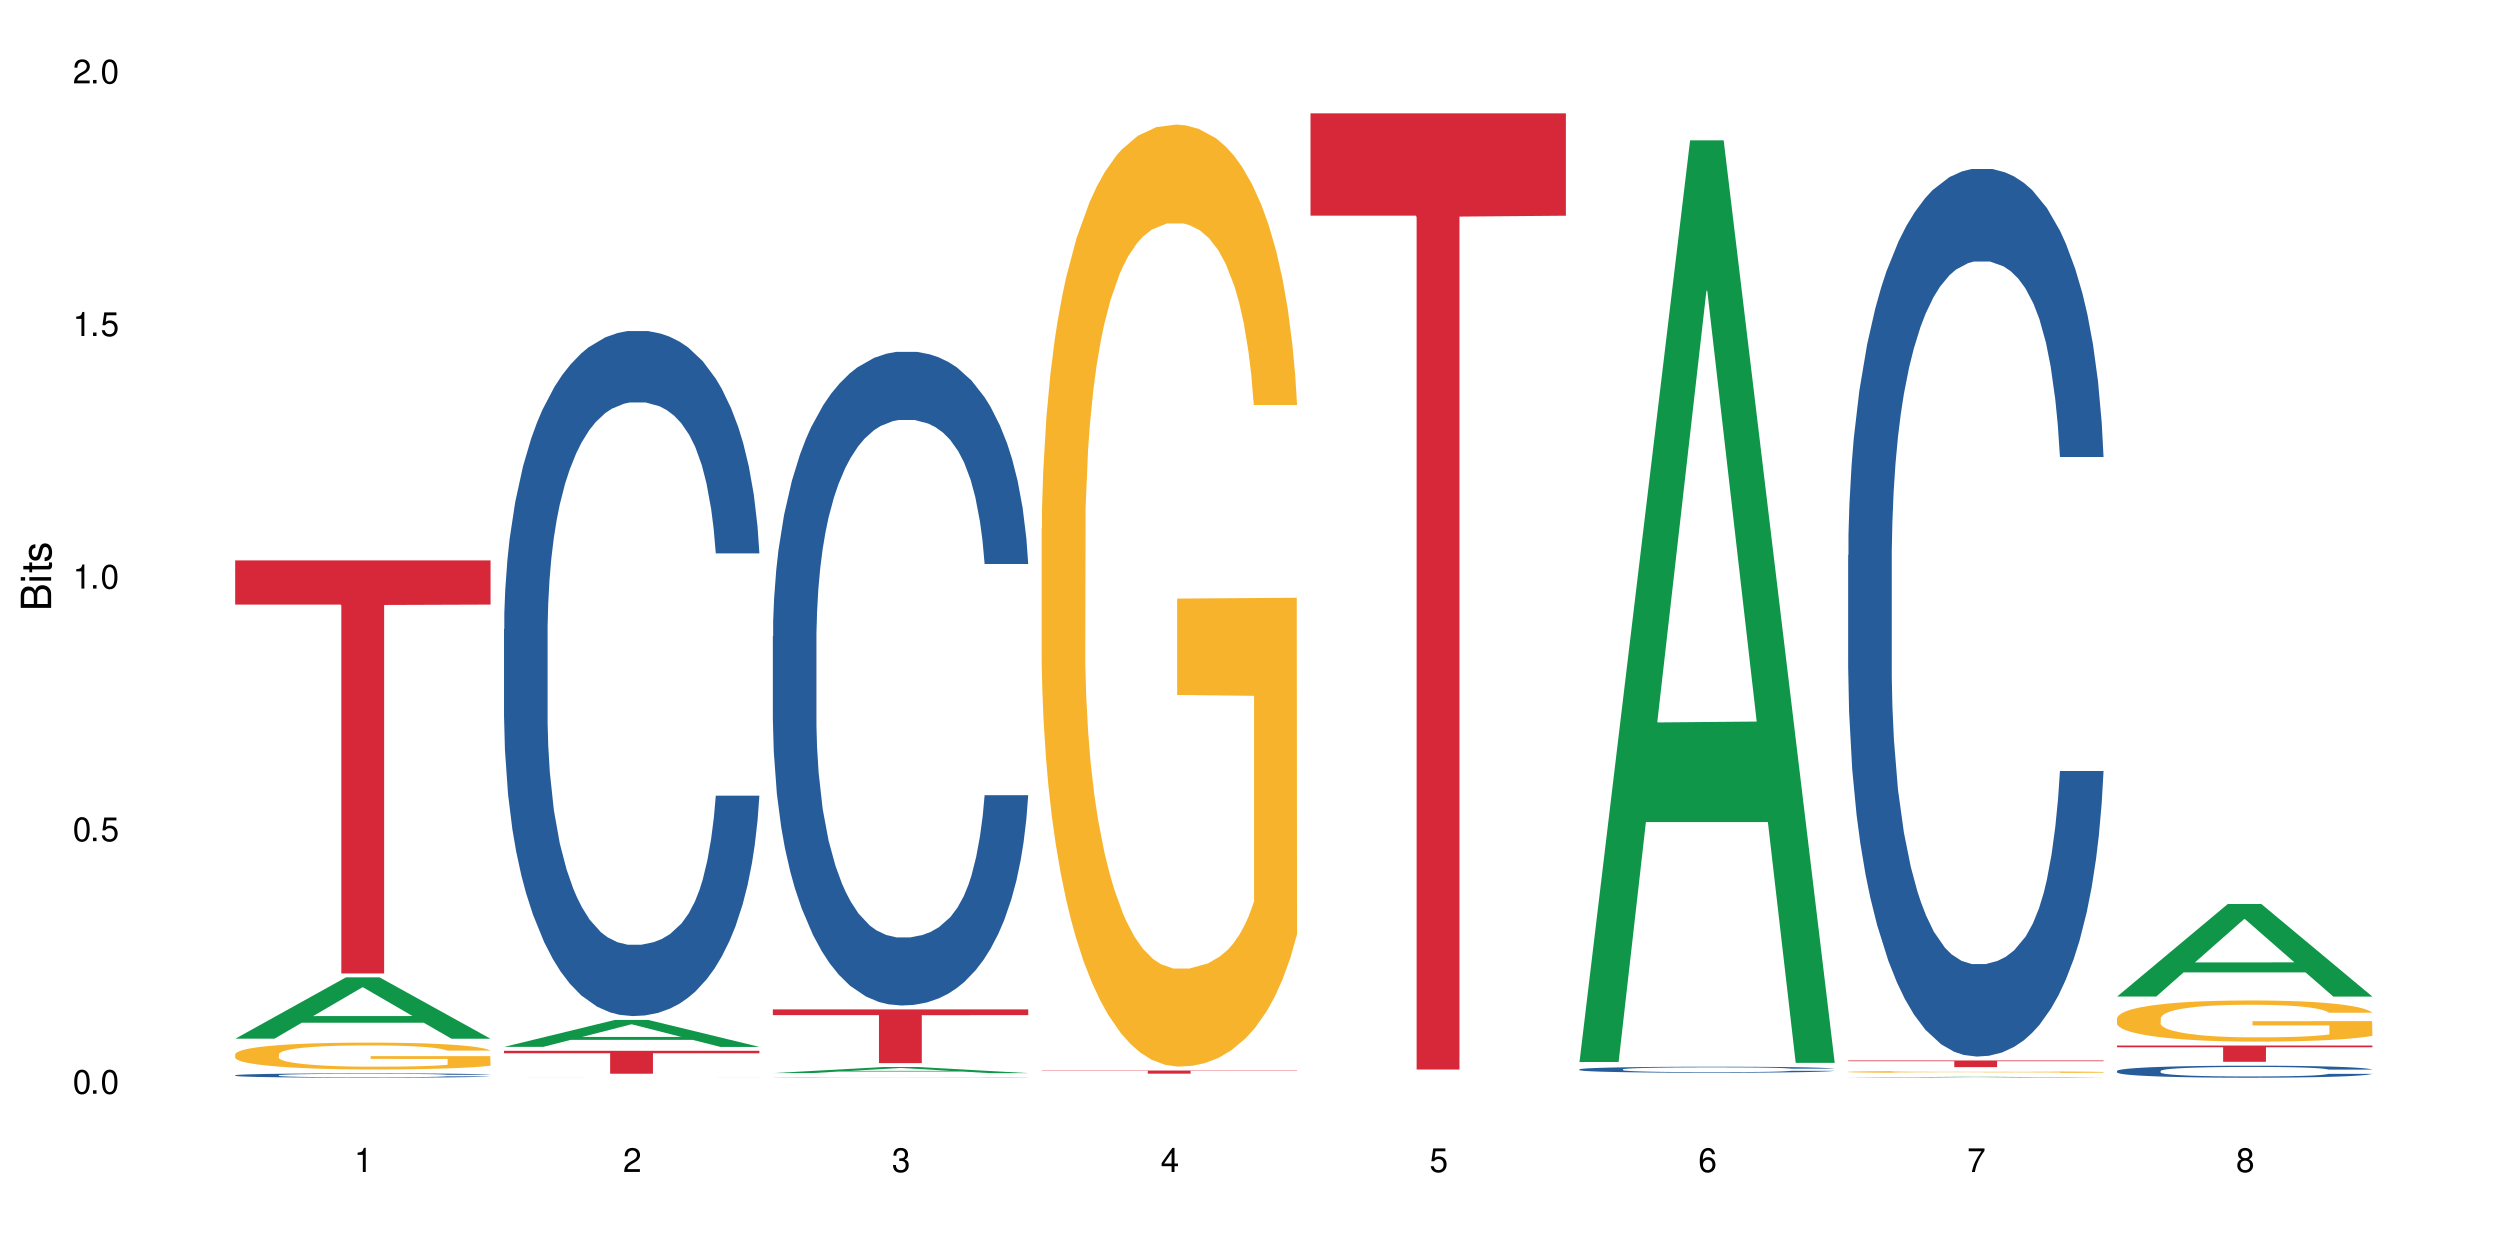 <?xml version="1.0" encoding="UTF-8"?>
<svg xmlns="http://www.w3.org/2000/svg" xmlns:xlink="http://www.w3.org/1999/xlink" width="720" height="360" viewBox="0 0 720 360">
<defs>
<g>
<g id="glyph-0-0">
</g>
<g id="glyph-0-1">
<path d="M 2.641 -6.938 C 2 -6.938 1.422 -6.656 1.078 -6.172 C 0.641 -5.562 0.406 -4.641 0.406 -3.359 C 0.406 -1.016 1.188 0.219 2.641 0.219 C 4.078 0.219 4.859 -1.016 4.859 -3.297 C 4.859 -4.641 4.656 -5.547 4.203 -6.172 C 3.844 -6.656 3.281 -6.938 2.641 -6.938 Z M 2.641 -6.188 C 3.547 -6.188 4 -5.25 4 -3.375 C 4 -1.406 3.562 -0.484 2.625 -0.484 C 1.734 -0.484 1.281 -1.438 1.281 -3.344 C 1.281 -5.25 1.734 -6.188 2.641 -6.188 Z M 2.641 -6.188 "/>
</g>
<g id="glyph-0-2">
<path d="M 1.828 -1 L 0.828 -1 L 0.828 0 L 1.828 0 Z M 1.828 -1 "/>
</g>
<g id="glyph-0-3">
<path d="M 4.562 -6.797 L 1.062 -6.797 L 0.547 -3.094 L 1.328 -3.094 C 1.719 -3.562 2.047 -3.734 2.578 -3.734 C 3.484 -3.734 4.062 -3.109 4.062 -2.094 C 4.062 -1.125 3.484 -0.531 2.578 -0.531 C 1.828 -0.531 1.375 -0.906 1.188 -1.672 L 0.328 -1.672 C 0.453 -1.109 0.547 -0.844 0.75 -0.594 C 1.125 -0.078 1.828 0.219 2.594 0.219 C 3.969 0.219 4.922 -0.781 4.922 -2.219 C 4.922 -3.562 4.031 -4.484 2.719 -4.484 C 2.25 -4.484 1.859 -4.359 1.469 -4.062 L 1.734 -5.969 L 4.562 -5.969 Z M 4.562 -6.797 "/>
</g>
<g id="glyph-0-4">
<path d="M 2.484 -4.938 L 2.484 0 L 3.328 0 L 3.328 -6.938 L 2.766 -6.938 C 2.469 -5.875 2.281 -5.734 0.984 -5.562 L 0.984 -4.938 Z M 2.484 -4.938 "/>
</g>
<g id="glyph-0-5">
<path d="M 4.859 -0.828 L 1.281 -0.828 C 1.359 -1.406 1.672 -1.781 2.5 -2.281 L 3.469 -2.828 C 4.406 -3.344 4.906 -4.062 4.906 -4.906 C 4.906 -5.484 4.672 -6.031 4.266 -6.406 C 3.859 -6.766 3.375 -6.938 2.719 -6.938 C 1.859 -6.938 1.219 -6.625 0.844 -6.031 C 0.609 -5.672 0.5 -5.234 0.484 -4.531 L 1.328 -4.531 C 1.359 -5.016 1.406 -5.281 1.531 -5.516 C 1.75 -5.938 2.188 -6.203 2.703 -6.203 C 3.469 -6.203 4.031 -5.641 4.031 -4.891 C 4.031 -4.344 3.719 -3.859 3.125 -3.516 L 2.234 -3 C 0.812 -2.172 0.406 -1.531 0.328 -0.016 L 4.859 -0.016 Z M 4.859 -0.828 "/>
</g>
<g id="glyph-0-6">
<path d="M 2.125 -3.188 L 2.578 -3.188 C 3.5 -3.188 3.984 -2.766 3.984 -1.922 C 3.984 -1.062 3.469 -0.531 2.594 -0.531 C 1.656 -0.531 1.203 -1 1.156 -2.016 L 0.312 -2.016 C 0.344 -1.453 0.438 -1.094 0.609 -0.781 C 0.953 -0.109 1.625 0.219 2.547 0.219 C 3.953 0.219 4.859 -0.625 4.859 -1.938 C 4.859 -2.828 4.516 -3.297 3.703 -3.594 C 4.344 -3.844 4.656 -4.328 4.656 -5.031 C 4.656 -6.219 3.875 -6.938 2.578 -6.938 C 1.203 -6.938 0.484 -6.172 0.453 -4.703 L 1.297 -4.703 C 1.312 -5.125 1.344 -5.359 1.453 -5.578 C 1.641 -5.969 2.062 -6.203 2.594 -6.203 C 3.344 -6.203 3.797 -5.75 3.797 -5 C 3.797 -4.516 3.609 -4.219 3.25 -4.047 C 3.016 -3.953 2.703 -3.922 2.125 -3.906 Z M 2.125 -3.188 "/>
</g>
<g id="glyph-0-7">
<path d="M 3.141 -1.672 L 3.141 0 L 3.984 0 L 3.984 -1.672 L 4.984 -1.672 L 4.984 -2.438 L 3.984 -2.438 L 3.984 -6.938 L 3.359 -6.938 L 0.266 -2.578 L 0.266 -1.672 Z M 3.141 -2.438 L 1 -2.438 L 3.141 -5.5 Z M 3.141 -2.438 "/>
</g>
<g id="glyph-0-8">
<path d="M 4.781 -5.125 C 4.609 -6.266 3.891 -6.938 2.844 -6.938 C 2.094 -6.938 1.422 -6.578 1.031 -5.953 C 0.594 -5.266 0.406 -4.422 0.406 -3.172 C 0.406 -2 0.578 -1.25 0.984 -0.641 C 1.359 -0.078 1.953 0.219 2.703 0.219 C 3.984 0.219 4.922 -0.75 4.922 -2.094 C 4.922 -3.375 4.062 -4.281 2.844 -4.281 C 2.172 -4.281 1.641 -4.031 1.281 -3.516 C 1.281 -5.234 1.828 -6.188 2.797 -6.188 C 3.391 -6.188 3.797 -5.797 3.938 -5.125 Z M 2.734 -3.531 C 3.547 -3.531 4.062 -2.953 4.062 -2.031 C 4.062 -1.156 3.484 -0.531 2.703 -0.531 C 1.922 -0.531 1.328 -1.188 1.328 -2.078 C 1.328 -2.938 1.906 -3.531 2.734 -3.531 Z M 2.734 -3.531 "/>
</g>
<g id="glyph-0-9">
<path d="M 4.984 -6.797 L 0.438 -6.797 L 0.438 -5.969 L 4.109 -5.969 C 2.5 -3.656 1.828 -2.234 1.328 0 L 2.219 0 C 2.594 -2.172 3.453 -4.047 4.984 -6.094 Z M 4.984 -6.797 "/>
</g>
<g id="glyph-0-10">
<path d="M 3.75 -3.656 C 4.469 -4.094 4.688 -4.438 4.688 -5.078 C 4.688 -6.172 3.844 -6.938 2.641 -6.938 C 1.438 -6.938 0.594 -6.172 0.594 -5.094 C 0.594 -4.438 0.812 -4.094 1.516 -3.656 C 0.734 -3.266 0.359 -2.703 0.359 -1.922 C 0.359 -0.656 1.281 0.219 2.641 0.219 C 3.984 0.219 4.922 -0.656 4.922 -1.922 C 4.922 -2.703 4.531 -3.266 3.75 -3.656 Z M 2.641 -6.188 C 3.359 -6.188 3.812 -5.75 3.812 -5.062 C 3.812 -4.406 3.344 -3.984 2.641 -3.984 C 1.922 -3.984 1.453 -4.406 1.453 -5.078 C 1.453 -5.75 1.922 -6.188 2.641 -6.188 Z M 2.641 -3.266 C 3.484 -3.266 4.062 -2.719 4.062 -1.906 C 4.062 -1.078 3.484 -0.531 2.625 -0.531 C 1.797 -0.531 1.219 -1.094 1.219 -1.906 C 1.219 -2.719 1.781 -3.266 2.641 -3.266 Z M 2.641 -3.266 "/>
</g>
<g id="glyph-1-0">
</g>
<g id="glyph-1-1">
<path d="M 0 -0.953 L 0 -4.891 C 0 -5.719 -0.234 -6.344 -0.734 -6.797 C -1.188 -7.234 -1.812 -7.469 -2.5 -7.469 C -3.547 -7.469 -4.188 -7 -4.625 -5.875 C -4.984 -6.688 -5.625 -7.094 -6.531 -7.094 C -7.172 -7.094 -7.734 -6.859 -8.141 -6.391 C -8.562 -5.922 -8.75 -5.344 -8.75 -4.5 L -8.75 -0.953 Z M -4.984 -2.062 L -7.766 -2.062 L -7.766 -4.219 C -7.766 -4.844 -7.688 -5.203 -7.453 -5.5 C -7.219 -5.812 -6.859 -5.969 -6.375 -5.969 C -5.891 -5.969 -5.531 -5.812 -5.297 -5.5 C -5.062 -5.203 -4.984 -4.844 -4.984 -4.219 Z M -0.984 -2.062 L -4 -2.062 L -4 -4.781 C -4 -5.766 -3.438 -6.359 -2.484 -6.359 C -1.547 -6.359 -0.984 -5.766 -0.984 -4.781 Z M -0.984 -2.062 "/>
</g>
<g id="glyph-1-2">
<path d="M -6.281 -1.797 L -6.281 -0.797 L 0 -0.797 L 0 -1.797 Z M -8.75 -1.797 L -8.75 -0.797 L -7.484 -0.797 L -7.484 -1.797 Z M -8.75 -1.797 "/>
</g>
<g id="glyph-1-3">
<path d="M -6.281 -3.047 L -6.281 -2.016 L -8.016 -2.016 L -8.016 -1.016 L -6.281 -1.016 L -6.281 -0.172 L -5.469 -0.172 L -5.469 -1.016 L -0.719 -1.016 C -0.078 -1.016 0.281 -1.453 0.281 -2.234 C 0.281 -2.5 0.25 -2.719 0.188 -3.047 L -0.641 -3.047 C -0.609 -2.906 -0.594 -2.766 -0.594 -2.562 C -0.594 -2.141 -0.719 -2.016 -1.156 -2.016 L -5.469 -2.016 L -5.469 -3.047 Z M -6.281 -3.047 "/>
</g>
<g id="glyph-1-4">
<path d="M -4.531 -5.25 C -5.766 -5.25 -6.469 -4.422 -6.469 -2.969 C -6.469 -1.516 -5.719 -0.562 -4.547 -0.562 C -3.562 -0.562 -3.094 -1.062 -2.734 -2.562 L -2.516 -3.484 C -2.344 -4.188 -2.094 -4.469 -1.641 -4.469 C -1.047 -4.469 -0.641 -3.875 -0.641 -3 C -0.641 -2.453 -0.797 -2 -1.062 -1.75 C -1.25 -1.594 -1.422 -1.531 -1.875 -1.469 L -1.875 -0.406 C -0.422 -0.453 0.281 -1.266 0.281 -2.922 C 0.281 -4.5 -0.5 -5.516 -1.719 -5.516 C -2.656 -5.516 -3.172 -4.984 -3.469 -3.734 L -3.703 -2.766 C -3.891 -1.953 -4.156 -1.609 -4.594 -1.609 C -5.188 -1.609 -5.547 -2.125 -5.547 -2.938 C -5.547 -3.75 -5.203 -4.172 -4.531 -4.203 Z M -4.531 -5.25 "/>
</g>
</g>
</defs>
<rect x="-72" y="-36" width="864" height="432" fill="rgb(100%, 100%, 100%)" fill-opacity="1"/>
<path fill-rule="nonzero" fill="rgb(6.275%, 58.824%, 28.235%)" fill-opacity="1" d="M 67.73 299.145 L 67.809 299.129 L 99.637 281.473 L 109.301 281.473 L 141.281 299.164 L 130.047 299.164 L 122.031 294.547 L 86.906 294.547 L 79.047 299.145 L 67.73 299.145 L 90.285 292.637 L 118.809 292.617 L 104.586 284.363 L 104.43 284.348 L 104.27 284.398 L 90.207 292.617 L 90.285 292.637 Z M 67.73 299.145 "/>
<path fill-rule="nonzero" fill="rgb(14.51%, 36.078%, 60%)" fill-opacity="1" d="M 67.73 309.672 L 67.82 309.672 L 67.82 309.645 L 68.09 309.602 L 68.719 309.543 L 69.344 309.508 L 70.961 309.438 L 73.203 309.375 L 75.535 309.324 L 77.238 309.293 L 78.766 309.27 L 82.262 309.227 L 84.504 309.207 L 86.926 309.188 L 89.887 309.168 L 92.039 309.156 L 96.883 309.137 L 100.469 309.129 L 103.25 309.125 L 109.262 309.125 L 112.848 309.129 L 115.449 309.137 L 118.32 309.145 L 120.742 309.156 L 124.957 309.18 L 128.727 309.215 L 130.43 309.23 L 133.121 309.266 L 135.184 309.301 L 136.617 309.332 L 138.234 309.375 L 139.668 309.426 L 140.746 309.484 L 141.281 309.535 L 128.727 309.535 L 128.098 309.488 L 127.379 309.453 L 126.035 309.406 L 124.688 309.371 L 122.805 309.34 L 121.102 309.316 L 118.77 309.293 L 116.707 309.281 L 114.555 309.27 L 112.488 309.266 L 108.543 309.258 L 102.266 309.258 L 98.766 309.27 L 96.883 309.277 L 94.191 309.293 L 92.309 309.309 L 90.066 309.332 L 88.539 309.352 L 86.656 309.379 L 85.312 309.406 L 83.785 309.445 L 82.891 309.473 L 82.082 309.504 L 81.363 309.543 L 80.828 309.582 L 80.469 309.625 L 80.289 309.668 L 80.289 309.844 L 80.469 309.887 L 80.918 309.934 L 82.082 310.004 L 83.785 310.062 L 85.762 310.113 L 87.645 310.148 L 88.719 310.164 L 90.156 310.18 L 92.398 310.203 L 95.629 310.227 L 97.512 310.238 L 100.383 310.246 L 103.34 310.25 L 107.289 310.25 L 110.785 310.246 L 113.117 310.238 L 115.539 310.23 L 118.859 310.211 L 120.922 310.191 L 122.715 310.172 L 124.062 310.148 L 124.957 310.133 L 126.305 310.094 L 127.379 310.055 L 128.188 310.016 L 128.727 309.977 L 141.281 309.977 L 140.746 310.023 L 139.938 310.066 L 139.129 310.102 L 137.875 310.141 L 136.441 310.176 L 134.375 310.219 L 132.672 310.242 L 130.43 310.273 L 128.367 310.293 L 126.125 310.312 L 122.805 310.336 L 120.652 310.348 L 118.32 310.359 L 115.539 310.367 L 112.043 310.375 L 108.273 310.379 L 104.777 310.383 L 101.008 310.379 L 98.227 310.375 L 94.551 310.363 L 89.977 310.344 L 86.656 310.32 L 84.055 310.301 L 81.812 310.277 L 79.301 310.246 L 76.074 310.195 L 74.098 310.156 L 72.754 310.125 L 71.23 310.078 L 70.152 310.039 L 68.898 309.977 L 68 309.895 L 67.73 309.832 Z M 67.73 309.672 "/>
<path fill-rule="nonzero" fill="rgb(96.863%, 70.196%, 16.863%)" fill-opacity="1" d="M 67.73 303.59 L 67.82 303.582 L 67.82 303.441 L 68.18 303.125 L 69.078 302.688 L 70.242 302.324 L 71.5 302.043 L 72.305 301.895 L 73.652 301.684 L 74.816 301.527 L 77.777 301.211 L 81.543 300.914 L 83.609 300.785 L 85.941 300.668 L 89.258 300.531 L 90.785 300.484 L 95.449 300.371 L 100.738 300.297 L 106.57 300.277 L 109.262 300.285 L 112.938 300.312 L 117.961 300.391 L 120.832 300.461 L 123.074 300.531 L 125.406 300.625 L 128.277 300.766 L 130.969 300.934 L 133.121 301.105 L 135.273 301.316 L 137.066 301.543 L 138.594 301.789 L 139.938 302.086 L 140.746 302.332 L 141.281 302.578 L 128.816 302.578 L 128.098 302.332 L 127.289 302.141 L 125.945 301.91 L 124.598 301.738 L 123.254 301.605 L 120.742 301.422 L 118.59 301.309 L 115.898 301.211 L 113.297 301.145 L 110.336 301.105 L 108.543 301.09 L 103.789 301.09 L 99.484 301.141 L 96.973 301.195 L 95.18 301.254 L 92.668 301.359 L 91.141 301.441 L 90.246 301.5 L 87.555 301.719 L 85.762 301.918 L 84.773 302.051 L 83.52 302.262 L 82.621 302.453 L 81.633 302.734 L 81.098 302.945 L 80.379 303.426 L 80.289 304.699 L 80.559 304.969 L 81.098 305.258 L 81.812 305.512 L 82.891 305.777 L 83.965 305.984 L 85.852 306.258 L 87.465 306.441 L 88.719 306.562 L 91.141 306.754 L 92.129 306.816 L 94.461 306.945 L 96.883 307.043 L 99.844 307.129 L 102.086 307.172 L 105.672 307.207 L 110.246 307.207 L 115.629 307.164 L 119.039 307.105 L 121.371 307.051 L 122.895 307 L 124.777 306.922 L 126.125 306.852 L 127.379 306.773 L 128.906 306.656 L 128.906 304.969 L 106.75 304.961 L 106.75 304.168 L 141.195 304.16 L 141.281 306.922 L 139.398 307.113 L 137.066 307.297 L 134.824 307.438 L 132.492 307.559 L 129.176 307.691 L 126.484 307.777 L 122.355 307.875 L 118.59 307.941 L 114.645 307.984 L 111.145 308.004 L 107.02 308.012 L 103.34 307.996 L 99.395 307.953 L 96.254 307.898 L 93.383 307.828 L 90.516 307.734 L 86.926 307.586 L 84.594 307.469 L 82.172 307.32 L 79.75 307.141 L 77.598 306.953 L 76.164 306.805 L 74.727 306.633 L 73.203 306.422 L 71.766 306.184 L 70.691 305.961 L 69.703 305.715 L 68.988 305.484 L 68.27 305.164 L 67.91 304.91 L 67.73 304.691 Z M 67.73 303.59 "/>
<path fill-rule="nonzero" fill="rgb(83.922%, 15.686%, 22.353%)" fill-opacity="1" d="M 67.73 161.387 L 141.281 161.387 L 141.281 174.121 L 110.629 174.234 L 110.629 280.359 L 98.297 280.359 L 98.297 174.344 L 98.117 174.121 L 67.73 174.121 Z M 67.73 161.387 "/>
<path fill-rule="nonzero" fill="rgb(6.275%, 58.824%, 28.235%)" fill-opacity="1" d="M 145.156 301.5 L 145.234 301.492 L 177.059 293.75 L 186.723 293.75 L 218.707 301.508 L 207.469 301.508 L 199.453 299.484 L 164.328 299.484 L 156.469 301.5 L 145.156 301.5 L 167.707 298.645 L 196.23 298.637 L 182.008 295.016 L 181.852 295.012 L 181.695 295.031 L 167.629 298.637 L 167.707 298.645 Z M 145.156 301.5 "/>
<path fill-rule="nonzero" fill="rgb(14.51%, 36.078%, 60%)" fill-opacity="1" d="M 145.156 181.191 L 145.242 181.012 L 145.242 176.684 L 145.512 169.832 L 146.141 161.176 L 146.77 155.223 L 148.383 144.586 L 150.625 134.305 L 152.957 126.371 L 154.664 121.684 L 156.188 118.078 L 159.684 111.402 L 161.93 107.977 L 164.352 104.914 L 167.309 101.848 L 169.461 100.043 L 174.305 97.16 L 177.895 95.895 L 180.676 95.355 L 186.684 95.355 L 190.273 96.078 L 192.875 96.977 L 195.742 98.422 L 198.164 100.043 L 202.383 104.012 L 206.148 109.059 L 207.852 111.945 L 210.543 117.535 L 212.605 122.945 L 214.043 127.633 L 215.656 134.305 L 217.094 142.422 L 218.168 151.617 L 218.707 159.371 L 206.148 159.371 L 205.52 152.16 L 204.805 146.566 L 203.457 139.176 L 202.113 133.945 L 200.23 128.715 L 198.523 125.289 L 196.191 121.863 L 194.129 119.699 L 191.977 118.078 L 189.914 116.996 L 185.969 115.914 L 181.391 115.914 L 179.688 116.273 L 176.191 117.715 L 174.305 118.977 L 171.613 121.504 L 169.73 123.848 L 167.488 127.453 L 165.965 130.52 L 164.082 135.207 L 162.734 139.355 L 161.211 145.305 L 160.312 149.812 L 159.508 154.863 L 158.789 160.812 L 158.25 167.125 L 157.891 173.797 L 157.711 180.289 L 157.711 208.242 L 157.891 214.734 L 158.34 222.305 L 159.508 233.305 L 161.211 242.863 L 163.184 250.438 L 165.066 255.848 L 166.145 258.371 L 167.578 261.258 L 169.82 264.863 L 173.051 268.469 L 174.934 269.914 L 177.805 271.355 L 180.766 272.078 L 184.711 272.078 L 188.211 271.355 L 190.543 270.453 L 192.965 269.012 L 196.281 265.945 L 198.344 263.062 L 200.141 259.633 L 201.484 256.207 L 202.383 253.324 L 203.727 247.734 L 204.805 241.602 L 205.609 235.289 L 206.148 229.16 L 218.707 229.16 L 218.168 236.371 L 217.359 243.406 L 216.555 248.633 L 215.297 254.945 L 213.863 260.535 L 211.801 266.848 L 210.094 270.996 L 207.852 275.504 L 205.789 278.93 L 203.547 281.996 L 200.23 285.602 L 198.074 287.406 L 195.742 289.027 L 192.965 290.469 L 189.465 291.734 L 185.699 292.453 L 182.199 292.633 L 178.434 292.273 L 175.652 291.551 L 171.973 289.93 L 167.398 286.684 L 164.082 283.258 L 161.48 279.832 L 159.238 276.227 L 156.727 271.355 L 153.496 263.422 L 151.523 257.289 L 150.176 252.242 L 148.652 245.207 L 147.574 238.898 L 146.32 228.797 L 145.422 215.996 L 145.156 206.078 Z M 145.156 181.191 "/>
<path fill-rule="nonzero" fill="rgb(96.863%, 70.196%, 16.863%)" fill-opacity="1" d="M 145.156 310.367 L 146.5 310.367 L 147.664 310.363 L 155.199 310.363 L 158.969 310.359 L 210.543 310.359 L 212.695 310.363 L 218.168 310.363 L 218.707 310.367 L 206.238 310.367 L 205.52 310.363 L 193.32 310.363 L 190.723 310.359 L 176.906 310.359 L 174.395 310.363 L 160.043 310.363 L 159.059 310.367 L 157.801 310.367 L 157.711 310.371 L 158.52 310.371 L 159.238 310.375 L 166.145 310.375 L 168.566 310.379 L 206.328 310.379 L 206.328 310.371 L 184.172 310.371 L 218.617 310.371 L 218.707 310.379 L 192.066 310.379 L 188.566 310.383 L 180.766 310.383 L 176.816 310.379 L 152.152 310.379 L 150.625 310.375 L 146.41 310.375 L 145.691 310.371 L 145.156 310.371 Z M 145.156 310.367 "/>
<path fill-rule="nonzero" fill="rgb(83.922%, 15.686%, 22.353%)" fill-opacity="1" d="M 145.156 302.625 L 218.707 302.625 L 218.707 303.332 L 188.051 303.34 L 188.051 309.242 L 175.719 309.242 L 175.719 303.344 L 175.539 303.332 L 145.156 303.332 Z M 145.156 302.625 "/>
<path fill-rule="nonzero" fill="rgb(6.275%, 58.824%, 28.235%)" fill-opacity="1" d="M 222.578 309.051 L 222.656 309.051 L 254.48 307.293 L 264.148 307.293 L 296.129 309.055 L 284.895 309.055 L 276.879 308.594 L 241.75 308.594 L 233.895 309.051 L 222.578 309.051 L 245.129 308.402 L 273.656 308.402 L 259.434 307.582 L 259.273 307.578 L 259.117 307.586 L 245.051 308.402 L 245.129 308.402 Z M 222.578 309.051 "/>
<path fill-rule="nonzero" fill="rgb(14.51%, 36.078%, 60%)" fill-opacity="1" d="M 222.578 183.246 L 222.668 183.074 L 222.668 178.945 L 222.938 172.406 L 223.562 164.148 L 224.191 158.469 L 225.809 148.316 L 228.051 138.508 L 230.383 130.938 L 232.086 126.465 L 233.609 123.023 L 237.109 116.656 L 239.352 113.387 L 241.773 110.461 L 244.734 107.535 L 246.887 105.816 L 251.73 103.062 L 255.316 101.859 L 258.098 101.344 L 264.109 101.344 L 267.695 102.031 L 270.297 102.891 L 273.168 104.27 L 275.59 105.816 L 279.805 109.602 L 283.57 114.418 L 285.277 117.172 L 287.969 122.508 L 290.031 127.668 L 291.465 132.145 L 293.082 138.508 L 294.516 146.254 L 295.59 155.027 L 296.129 162.426 L 283.57 162.426 L 282.945 155.543 L 282.227 150.211 L 280.883 143.156 L 279.535 138.164 L 277.652 133.176 L 275.949 129.906 L 273.617 126.637 L 271.551 124.57 L 269.398 123.023 L 267.336 121.992 L 263.391 120.957 L 258.816 120.957 L 257.109 121.301 L 253.613 122.68 L 251.73 123.883 L 249.039 126.293 L 247.156 128.531 L 244.914 131.973 L 243.387 134.895 L 241.504 139.371 L 240.16 143.328 L 238.633 149.008 L 237.738 153.309 L 236.93 158.125 L 236.211 163.805 L 235.672 169.828 L 235.316 176.191 L 235.137 182.387 L 235.137 209.059 L 235.316 215.254 L 235.762 222.48 L 236.93 232.977 L 238.633 242.094 L 240.605 249.324 L 242.492 254.484 L 243.566 256.895 L 245.004 259.648 L 247.246 263.09 L 250.473 266.531 L 252.355 267.906 L 255.227 269.281 L 258.188 269.973 L 262.133 269.973 L 265.633 269.281 L 267.965 268.422 L 270.387 267.047 L 273.707 264.121 L 275.77 261.367 L 277.562 258.098 L 278.906 254.828 L 279.805 252.074 L 281.148 246.742 L 282.227 240.891 L 283.035 234.867 L 283.57 229.02 L 296.129 229.02 L 295.59 235.902 L 294.785 242.613 L 293.977 247.602 L 292.723 253.625 L 291.285 258.957 L 289.223 264.98 L 287.52 268.938 L 285.277 273.238 L 283.215 276.508 L 280.973 279.434 L 277.652 282.875 L 275.5 284.598 L 273.168 286.145 L 270.387 287.523 L 266.887 288.727 L 263.121 289.414 L 259.621 289.586 L 255.855 289.242 L 253.074 288.555 L 249.398 287.004 L 244.824 283.91 L 241.504 280.641 L 238.902 277.371 L 236.66 273.93 L 234.148 269.281 L 230.918 261.711 L 228.945 255.859 L 227.602 251.043 L 226.074 244.332 L 225 238.309 L 223.742 228.676 L 222.848 216.457 L 222.578 206.992 Z M 222.578 183.246 "/>
<path fill-rule="nonzero" fill="rgb(96.863%, 70.196%, 16.863%)" fill-opacity="1" d="M 222.578 310.262 L 222.668 310.258 L 222.668 310.254 L 223.027 310.246 L 223.922 310.234 L 225.09 310.227 L 226.344 310.219 L 227.152 310.215 L 228.496 310.207 L 229.664 310.203 L 232.625 310.195 L 236.391 310.188 L 238.453 310.184 L 240.785 310.18 L 244.105 310.176 L 245.629 310.176 L 250.293 310.172 L 255.586 310.168 L 264.109 310.168 L 267.785 310.172 L 272.809 310.172 L 275.68 310.176 L 277.922 310.176 L 280.254 310.18 L 283.125 310.184 L 285.816 310.188 L 287.969 310.191 L 290.121 310.199 L 291.914 310.203 L 293.438 310.211 L 294.785 310.219 L 295.59 310.227 L 296.129 310.23 L 283.66 310.23 L 282.945 310.227 L 282.137 310.219 L 280.793 310.215 L 279.445 310.211 L 278.102 310.207 L 275.59 310.199 L 273.438 310.199 L 270.746 310.195 L 268.145 310.191 L 254.332 310.191 L 251.82 310.195 L 250.023 310.195 L 247.512 310.199 L 245.988 310.199 L 245.094 310.203 L 242.402 310.207 L 240.605 310.215 L 239.621 310.219 L 238.363 310.223 L 237.469 310.23 L 236.48 310.238 L 235.941 310.242 L 235.227 310.254 L 235.137 310.289 L 235.406 310.297 L 235.941 310.305 L 236.66 310.312 L 237.738 310.32 L 238.812 310.324 L 240.695 310.332 L 242.312 310.34 L 243.566 310.34 L 245.988 310.348 L 246.977 310.348 L 249.309 310.352 L 251.73 310.355 L 254.691 310.355 L 256.934 310.359 L 270.477 310.359 L 273.887 310.355 L 276.219 310.355 L 277.742 310.352 L 279.625 310.352 L 280.973 310.348 L 282.227 310.348 L 283.75 310.344 L 283.75 310.297 L 261.598 310.297 L 261.598 310.277 L 296.039 310.277 L 296.129 310.352 L 294.246 310.355 L 291.914 310.363 L 289.672 310.363 L 287.34 310.367 L 284.02 310.371 L 281.328 310.375 L 277.203 310.379 L 265.992 310.379 L 261.867 310.383 L 258.188 310.379 L 251.102 310.379 L 248.23 310.375 L 245.359 310.375 L 241.773 310.371 L 239.441 310.367 L 237.02 310.363 L 234.598 310.355 L 232.445 310.352 L 231.008 310.348 L 229.574 310.344 L 228.051 310.336 L 226.613 310.332 L 225.539 310.324 L 224.551 310.316 L 223.832 310.312 L 223.117 310.305 L 222.758 310.297 L 222.578 310.289 Z M 222.578 310.262 "/>
<path fill-rule="nonzero" fill="rgb(83.922%, 15.686%, 22.353%)" fill-opacity="1" d="M 222.578 290.703 L 296.129 290.703 L 296.129 292.359 L 265.477 292.375 L 265.477 306.18 L 253.141 306.18 L 253.141 292.387 L 252.965 292.359 L 222.578 292.359 Z M 222.578 290.703 "/>
<path fill-rule="nonzero" fill="rgb(96.863%, 70.196%, 16.863%)" fill-opacity="1" d="M 300 152.078 L 300.09 151.828 L 300.09 146.875 L 300.449 135.723 L 301.348 120.363 L 302.512 107.727 L 303.77 97.812 L 304.574 92.609 L 305.922 85.176 L 307.086 79.727 L 310.047 68.574 L 313.816 58.168 L 315.879 53.707 L 318.211 49.496 L 321.527 44.789 L 323.055 43.055 L 327.719 39.09 L 333.012 36.613 L 338.84 35.867 L 341.531 36.117 L 345.207 37.105 L 350.23 39.832 L 353.102 42.309 L 355.344 44.789 L 357.676 48.008 L 360.547 52.965 L 363.238 58.91 L 365.391 64.859 L 367.543 72.293 L 369.336 80.223 L 370.863 88.895 L 372.207 99.301 L 373.016 107.973 L 373.555 116.645 L 361.086 116.645 L 360.367 107.973 L 359.559 101.281 L 358.215 93.105 L 356.871 87.16 L 355.523 82.449 L 353.012 76.008 L 350.859 72.043 L 348.168 68.574 L 345.566 66.344 L 342.609 64.859 L 340.812 64.363 L 336.059 64.363 L 331.754 66.098 L 329.242 68.078 L 327.449 70.062 L 324.938 73.777 L 323.414 76.754 L 322.516 78.734 L 319.824 86.414 L 318.031 93.352 L 317.043 98.062 L 315.789 105.496 L 314.891 112.184 L 313.902 122.098 L 313.367 129.531 L 312.648 146.379 L 312.559 190.98 L 312.828 200.395 L 313.367 210.555 L 314.082 219.473 L 315.16 228.891 L 316.234 236.074 L 318.121 245.738 L 319.734 252.184 L 320.992 256.395 L 323.414 263.086 L 324.398 265.312 L 326.73 269.773 L 329.152 273.242 L 332.113 276.215 L 334.355 277.703 L 337.941 278.941 L 342.52 278.941 L 347.898 277.457 L 351.309 275.473 L 353.641 273.492 L 355.164 271.758 L 357.047 269.031 L 358.395 266.555 L 359.648 263.828 L 361.176 259.617 L 361.176 200.395 L 339.02 200.148 L 339.02 172.395 L 373.465 172.148 L 373.555 269.031 L 371.668 275.723 L 369.336 282.164 L 367.094 287.117 L 364.762 291.332 L 361.445 296.039 L 358.754 299.012 L 354.629 302.48 L 350.859 304.711 L 346.914 306.199 L 343.414 306.941 L 339.289 307.188 L 335.609 306.695 L 331.664 305.207 L 328.523 303.227 L 325.656 300.746 L 322.785 297.527 L 319.195 292.324 L 316.863 288.109 L 314.441 282.906 L 312.02 276.711 L 309.867 270.023 L 308.434 264.82 L 306.996 258.871 L 305.473 251.438 L 304.039 243.016 L 302.961 235.332 L 301.973 226.66 L 301.258 218.484 L 300.539 207.332 L 300.18 198.414 L 300 190.73 Z M 300 152.078 "/>
<path fill-rule="nonzero" fill="rgb(83.922%, 15.686%, 22.353%)" fill-opacity="1" d="M 300 308.305 L 373.555 308.305 L 373.555 308.402 L 342.898 308.402 L 342.898 309.219 L 330.566 309.219 L 330.566 308.406 L 330.387 308.402 L 300 308.402 Z M 300 308.305 "/>
<path fill-rule="nonzero" fill="rgb(83.922%, 15.686%, 22.353%)" fill-opacity="1" d="M 377.426 32.641 L 450.977 32.641 L 450.977 62.121 L 420.324 62.379 L 420.324 308.031 L 407.988 308.031 L 407.988 62.637 L 407.809 62.121 L 377.426 62.121 Z M 377.426 32.641 "/>
<path fill-rule="nonzero" fill="rgb(6.275%, 58.824%, 28.235%)" fill-opacity="1" d="M 454.848 305.852 L 454.926 305.602 L 486.75 40.414 L 496.418 40.414 L 528.398 306.102 L 517.164 306.102 L 509.148 236.746 L 474.023 236.746 L 466.164 305.852 L 454.848 305.852 L 477.402 208.059 L 505.926 207.809 L 491.703 83.824 L 491.547 83.574 L 491.387 84.32 L 477.32 207.809 L 477.402 208.059 Z M 454.848 305.852 "/>
<path fill-rule="nonzero" fill="rgb(14.51%, 36.078%, 60%)" fill-opacity="1" d="M 454.848 307.973 L 454.938 307.973 L 454.938 307.934 L 455.207 307.871 L 455.836 307.797 L 456.461 307.742 L 458.078 307.648 L 460.32 307.559 L 462.652 307.488 L 464.355 307.449 L 465.879 307.418 L 469.379 307.359 L 471.621 307.328 L 474.043 307.301 L 477.004 307.273 L 479.156 307.258 L 484 307.23 L 487.586 307.223 L 490.367 307.215 L 496.379 307.215 L 499.965 307.223 L 502.566 307.23 L 505.438 307.242 L 507.859 307.258 L 512.074 307.293 L 515.844 307.336 L 517.547 307.363 L 520.238 307.41 L 522.301 307.461 L 523.734 307.5 L 525.352 307.559 L 526.785 307.629 L 527.863 307.711 L 528.398 307.781 L 515.844 307.781 L 515.215 307.715 L 514.496 307.668 L 513.152 307.602 L 511.805 307.555 L 509.922 307.512 L 508.219 307.48 L 505.887 307.449 L 503.824 307.43 L 501.672 307.418 L 499.605 307.406 L 495.66 307.398 L 489.383 307.398 L 485.883 307.414 L 484 307.426 L 481.309 307.445 L 479.426 307.469 L 477.184 307.5 L 475.656 307.527 L 473.773 307.566 L 472.43 307.605 L 470.902 307.656 L 470.008 307.695 L 469.199 307.742 L 468.48 307.793 L 467.945 307.848 L 467.586 307.906 L 467.406 307.965 L 467.406 308.211 L 467.586 308.27 L 468.035 308.336 L 469.199 308.43 L 470.902 308.516 L 472.879 308.582 L 474.762 308.629 L 475.836 308.652 L 477.273 308.676 L 479.516 308.711 L 482.742 308.742 L 484.629 308.754 L 487.496 308.766 L 490.457 308.773 L 494.406 308.773 L 497.902 308.766 L 500.234 308.758 L 502.656 308.746 L 505.977 308.719 L 508.039 308.695 L 509.832 308.664 L 511.18 308.633 L 512.074 308.609 L 513.422 308.559 L 514.496 308.504 L 515.305 308.449 L 515.844 308.395 L 528.398 308.395 L 527.863 308.457 L 527.055 308.52 L 526.246 308.566 L 524.992 308.621 L 523.555 308.672 L 521.492 308.727 L 519.789 308.762 L 517.547 308.805 L 515.484 308.832 L 513.242 308.859 L 509.922 308.891 L 507.77 308.906 L 505.438 308.922 L 502.656 308.934 L 499.16 308.945 L 495.391 308.953 L 491.895 308.953 L 488.125 308.949 L 485.344 308.945 L 481.668 308.93 L 477.094 308.902 L 473.773 308.871 L 471.172 308.84 L 468.93 308.809 L 466.418 308.766 L 463.191 308.695 L 461.215 308.645 L 459.871 308.598 L 458.348 308.535 L 457.27 308.48 L 456.016 308.391 L 455.117 308.277 L 454.848 308.191 Z M 454.848 307.973 "/>
<path fill-rule="nonzero" fill="rgb(6.275%, 58.824%, 28.235%)" fill-opacity="1" d="M 532.27 310.379 L 532.352 310.379 L 564.176 310.113 L 573.84 310.113 L 605.824 310.383 L 594.586 310.383 L 586.57 310.312 L 551.445 310.312 L 543.586 310.379 L 532.27 310.379 L 554.824 310.281 L 583.348 310.281 L 569.125 310.156 L 568.812 310.156 L 554.746 310.281 L 554.824 310.281 Z M 532.27 310.379 "/>
<path fill-rule="nonzero" fill="rgb(14.51%, 36.078%, 60%)" fill-opacity="1" d="M 532.27 159.895 L 532.359 159.66 L 532.359 154.055 L 532.629 145.176 L 533.258 133.961 L 533.887 126.25 L 535.5 112.465 L 537.742 99.145 L 540.074 88.863 L 541.777 82.789 L 543.305 78.117 L 546.801 69.473 L 549.043 65.031 L 551.465 61.059 L 554.426 57.086 L 556.578 54.75 L 561.422 51.012 L 565.012 49.375 L 567.793 48.676 L 573.801 48.676 L 577.391 49.609 L 579.992 50.777 L 582.859 52.648 L 585.281 54.75 L 589.5 59.891 L 593.266 66.434 L 594.969 70.172 L 597.66 77.414 L 599.723 84.426 L 601.16 90.5 L 602.773 99.145 L 604.207 109.66 L 605.285 121.578 L 605.824 131.625 L 593.266 131.625 L 592.637 122.277 L 591.922 115.035 L 590.574 105.453 L 589.23 98.68 L 587.344 91.902 L 585.641 87.461 L 583.309 83.023 L 581.246 80.219 L 579.094 78.117 L 577.031 76.715 L 573.082 75.312 L 568.508 75.312 L 566.805 75.781 L 563.305 77.648 L 561.422 79.285 L 558.73 82.555 L 556.848 85.594 L 554.605 90.266 L 553.082 94.238 L 551.199 100.312 L 549.852 105.688 L 548.328 113.398 L 547.43 119.238 L 546.621 125.781 L 545.906 133.492 L 545.367 141.672 L 545.008 150.316 L 544.828 158.727 L 544.828 194.945 L 545.008 203.355 L 545.457 213.168 L 546.621 227.422 L 548.328 239.805 L 550.301 249.621 L 552.184 256.629 L 553.262 259.898 L 554.695 263.637 L 556.938 268.312 L 560.168 272.984 L 562.051 274.855 L 564.922 276.723 L 567.883 277.656 L 571.828 277.656 L 575.324 276.723 L 577.656 275.555 L 580.078 273.688 L 583.398 269.715 L 585.461 265.977 L 587.254 261.535 L 588.602 257.098 L 589.5 253.359 L 590.844 246.113 L 591.922 238.172 L 592.727 229.992 L 593.266 222.047 L 605.824 222.047 L 605.285 231.395 L 604.477 240.508 L 603.672 247.281 L 602.414 255.461 L 600.98 262.703 L 598.918 270.883 L 597.211 276.258 L 594.969 282.098 L 592.906 286.535 L 590.664 290.508 L 587.344 295.184 L 585.191 297.52 L 582.859 299.621 L 580.078 301.492 L 576.582 303.125 L 572.816 304.062 L 569.316 304.293 L 565.551 303.828 L 562.77 302.895 L 559.09 300.789 L 554.516 296.582 L 551.199 292.145 L 548.598 287.703 L 546.355 283.031 L 543.844 276.723 L 540.613 266.441 L 538.641 258.5 L 537.293 251.957 L 535.77 242.844 L 534.691 234.664 L 533.438 221.582 L 532.539 204.992 L 532.27 192.141 Z M 532.27 159.895 "/>
<path fill-rule="nonzero" fill="rgb(96.863%, 70.196%, 16.863%)" fill-opacity="1" d="M 532.27 308.688 L 532.359 308.688 L 532.359 308.676 L 532.719 308.652 L 533.617 308.621 L 534.781 308.598 L 536.039 308.578 L 536.844 308.566 L 538.191 308.551 L 539.355 308.543 L 542.316 308.52 L 546.086 308.496 L 548.148 308.488 L 550.48 308.48 L 553.797 308.473 L 555.324 308.469 L 559.988 308.461 L 565.281 308.453 L 573.801 308.453 L 577.48 308.457 L 582.5 308.461 L 585.371 308.465 L 587.613 308.473 L 589.945 308.477 L 592.816 308.488 L 595.508 308.5 L 597.66 308.512 L 599.812 308.527 L 601.609 308.543 L 603.133 308.559 L 604.477 308.582 L 605.285 308.598 L 605.824 308.617 L 593.355 308.617 L 592.637 308.598 L 591.832 308.586 L 590.484 308.566 L 589.141 308.555 L 587.793 308.547 L 585.281 308.535 L 583.129 308.527 L 580.438 308.52 L 577.836 308.516 L 574.879 308.512 L 568.328 308.512 L 564.023 308.516 L 561.512 308.52 L 559.719 308.523 L 557.207 308.527 L 555.684 308.535 L 554.785 308.539 L 552.094 308.555 L 550.301 308.57 L 549.312 308.578 L 548.059 308.594 L 547.16 308.605 L 546.176 308.625 L 545.637 308.641 L 544.918 308.676 L 544.828 308.766 L 545.098 308.785 L 545.637 308.805 L 546.355 308.82 L 547.43 308.84 L 548.508 308.855 L 550.391 308.875 L 552.004 308.887 L 553.262 308.895 L 555.684 308.91 L 556.668 308.914 L 559 308.922 L 561.422 308.93 L 564.383 308.934 L 566.625 308.938 L 570.215 308.941 L 574.789 308.941 L 580.168 308.938 L 583.578 308.934 L 585.91 308.93 L 587.434 308.926 L 589.32 308.922 L 590.664 308.918 L 591.922 308.91 L 593.445 308.902 L 593.445 308.785 L 571.289 308.781 L 571.289 308.727 L 605.734 308.727 L 605.824 308.922 L 603.941 308.934 L 601.609 308.949 L 599.363 308.957 L 597.031 308.965 L 593.715 308.977 L 591.023 308.98 L 586.898 308.988 L 583.129 308.992 L 579.184 308.996 L 567.883 308.996 L 563.934 308.992 L 560.797 308.988 L 557.926 308.984 L 555.055 308.977 L 551.465 308.969 L 549.133 308.961 L 544.289 308.938 L 542.137 308.922 L 540.703 308.914 L 539.266 308.902 L 537.742 308.887 L 536.309 308.867 L 535.23 308.852 L 534.246 308.836 L 533.527 308.82 L 532.809 308.797 L 532.449 308.781 L 532.27 308.766 Z M 532.27 308.688 "/>
<path fill-rule="nonzero" fill="rgb(83.922%, 15.686%, 22.353%)" fill-opacity="1" d="M 532.27 305.41 L 605.824 305.41 L 605.824 305.617 L 575.168 305.617 L 575.168 307.336 L 562.836 307.336 L 562.836 305.621 L 562.656 305.617 L 532.27 305.617 Z M 532.27 305.41 "/>
<path fill-rule="nonzero" fill="rgb(6.275%, 58.824%, 28.235%)" fill-opacity="1" d="M 609.695 286.992 L 609.773 286.969 L 641.598 260.355 L 651.266 260.355 L 683.246 287.02 L 672.008 287.02 L 663.996 280.059 L 628.867 280.059 L 621.012 286.992 L 609.695 286.992 L 632.246 277.18 L 660.773 277.156 L 646.551 264.715 L 646.391 264.688 L 646.234 264.762 L 632.168 277.156 L 632.246 277.18 Z M 609.695 286.992 "/>
<path fill-rule="nonzero" fill="rgb(14.51%, 36.078%, 60%)" fill-opacity="1" d="M 609.695 308.426 L 609.785 308.422 L 609.785 308.348 L 610.055 308.227 L 610.68 308.074 L 611.309 307.973 L 612.922 307.785 L 615.164 307.605 L 617.5 307.465 L 619.203 307.383 L 620.727 307.32 L 624.227 307.203 L 626.469 307.141 L 628.891 307.09 L 631.852 307.035 L 634.004 307.004 L 638.848 306.953 L 642.434 306.93 L 645.215 306.922 L 651.223 306.922 L 654.812 306.934 L 657.414 306.949 L 660.285 306.973 L 662.707 307.004 L 666.922 307.074 L 670.688 307.16 L 672.395 307.211 L 675.086 307.309 L 677.148 307.406 L 678.582 307.488 L 680.195 307.605 L 681.633 307.746 L 682.707 307.906 L 683.246 308.043 L 670.688 308.043 L 670.062 307.918 L 669.344 307.82 L 667.996 307.688 L 666.652 307.598 L 664.77 307.508 L 663.066 307.445 L 660.734 307.387 L 658.668 307.348 L 656.516 307.32 L 654.453 307.301 L 650.508 307.281 L 645.934 307.281 L 644.227 307.289 L 640.73 307.312 L 638.848 307.336 L 636.156 307.379 L 634.273 307.422 L 632.027 307.484 L 630.504 307.539 L 628.621 307.621 L 627.273 307.691 L 625.75 307.797 L 624.852 307.875 L 624.047 307.965 L 623.328 308.07 L 622.789 308.18 L 622.43 308.297 L 622.254 308.41 L 622.254 308.902 L 622.43 309.016 L 622.879 309.148 L 624.047 309.34 L 625.75 309.508 L 627.723 309.641 L 629.605 309.734 L 630.684 309.781 L 632.117 309.832 L 634.363 309.895 L 637.59 309.957 L 639.473 309.98 L 642.344 310.008 L 645.305 310.02 L 649.25 310.02 L 652.75 310.008 L 655.082 309.992 L 657.504 309.965 L 660.82 309.914 L 662.887 309.863 L 664.68 309.801 L 666.023 309.742 L 666.922 309.691 L 668.266 309.594 L 669.344 309.484 L 670.152 309.375 L 670.688 309.266 L 683.246 309.266 L 682.707 309.395 L 681.902 309.516 L 681.094 309.609 L 679.84 309.719 L 678.402 309.816 L 676.34 309.93 L 674.637 310 L 672.395 310.082 L 670.332 310.141 L 668.086 310.195 L 664.77 310.258 L 662.617 310.289 L 660.285 310.316 L 657.504 310.344 L 654.004 310.363 L 650.238 310.379 L 646.738 310.383 L 642.973 310.375 L 640.191 310.363 L 636.516 310.332 L 631.941 310.277 L 628.621 310.215 L 626.02 310.156 L 623.777 310.094 L 621.266 310.008 L 618.035 309.867 L 616.062 309.762 L 614.719 309.672 L 613.191 309.551 L 612.117 309.438 L 610.859 309.262 L 609.965 309.035 L 609.695 308.863 Z M 609.695 308.426 "/>
<path fill-rule="nonzero" fill="rgb(96.863%, 70.196%, 16.863%)" fill-opacity="1" d="M 609.695 293.211 L 609.785 293.203 L 609.785 292.984 L 610.145 292.496 L 611.039 291.828 L 612.207 291.273 L 613.461 290.84 L 614.27 290.613 L 615.613 290.289 L 616.781 290.051 L 619.742 289.562 L 623.508 289.109 L 625.57 288.914 L 627.902 288.73 L 631.223 288.523 L 632.746 288.449 L 637.41 288.273 L 642.703 288.168 L 648.535 288.133 L 651.223 288.145 L 654.902 288.188 L 659.926 288.309 L 662.797 288.414 L 665.039 288.523 L 667.371 288.664 L 670.242 288.883 L 672.93 289.141 L 675.086 289.402 L 677.238 289.727 L 679.031 290.074 L 680.555 290.453 L 681.902 290.906 L 682.707 291.285 L 683.246 291.664 L 670.777 291.664 L 670.062 291.285 L 669.254 290.992 L 667.91 290.637 L 666.562 290.375 L 665.219 290.168 L 662.707 289.887 L 660.555 289.715 L 657.863 289.562 L 655.262 289.465 L 652.301 289.402 L 650.508 289.379 L 645.754 289.379 L 641.449 289.453 L 638.938 289.543 L 637.141 289.629 L 634.629 289.789 L 633.105 289.922 L 632.207 290.008 L 629.52 290.344 L 627.723 290.645 L 626.738 290.852 L 625.48 291.176 L 624.586 291.469 L 623.598 291.902 L 623.059 292.227 L 622.344 292.965 L 622.254 294.914 L 622.52 295.324 L 623.059 295.77 L 623.777 296.156 L 624.852 296.57 L 625.93 296.883 L 627.812 297.305 L 629.43 297.586 L 630.684 297.773 L 633.105 298.062 L 634.094 298.16 L 636.426 298.355 L 638.848 298.508 L 641.805 298.637 L 644.047 298.703 L 647.637 298.758 L 652.211 298.758 L 657.594 298.691 L 661 298.605 L 663.332 298.52 L 664.859 298.441 L 666.742 298.324 L 668.086 298.215 L 669.344 298.098 L 670.867 297.914 L 670.867 295.324 L 648.715 295.312 L 648.715 294.102 L 683.156 294.09 L 683.246 298.324 L 681.363 298.617 L 679.031 298.898 L 676.789 299.113 L 674.457 299.297 L 671.137 299.504 L 668.445 299.633 L 664.32 299.785 L 660.555 299.883 L 656.605 299.949 L 653.109 299.98 L 648.98 299.992 L 645.305 299.969 L 641.359 299.906 L 638.219 299.816 L 635.348 299.711 L 632.477 299.57 L 628.891 299.344 L 626.559 299.156 L 624.137 298.93 L 621.715 298.66 L 619.562 298.367 L 618.125 298.141 L 616.691 297.879 L 615.164 297.555 L 613.73 297.188 L 612.656 296.852 L 611.668 296.473 L 610.949 296.113 L 610.234 295.629 L 609.875 295.238 L 609.695 294.902 Z M 609.695 293.211 "/>
<path fill-rule="nonzero" fill="rgb(83.922%, 15.686%, 22.353%)" fill-opacity="1" d="M 609.695 301.105 L 683.246 301.105 L 683.246 301.609 L 652.594 301.613 L 652.594 305.805 L 640.258 305.805 L 640.258 301.617 L 640.082 301.609 L 609.695 301.609 Z M 609.695 301.105 "/>
<g fill="rgb(0%, 0%, 0%)" fill-opacity="1">
<use xlink:href="#glyph-0-1" x="20.965" y="314.993"/>
<use xlink:href="#glyph-0-2" x="25.965" y="314.993"/>
<use xlink:href="#glyph-0-1" x="28.965" y="314.993"/>
</g>
<g fill="rgb(0%, 0%, 0%)" fill-opacity="1">
<use xlink:href="#glyph-0-1" x="20.965" y="242.251"/>
<use xlink:href="#glyph-0-2" x="25.965" y="242.251"/>
<use xlink:href="#glyph-0-3" x="28.965" y="242.251"/>
</g>
<g fill="rgb(0%, 0%, 0%)" fill-opacity="1">
<use xlink:href="#glyph-0-4" x="20.965" y="169.509"/>
<use xlink:href="#glyph-0-2" x="25.965" y="169.509"/>
<use xlink:href="#glyph-0-1" x="28.965" y="169.509"/>
</g>
<g fill="rgb(0%, 0%, 0%)" fill-opacity="1">
<use xlink:href="#glyph-0-4" x="20.965" y="96.767"/>
<use xlink:href="#glyph-0-2" x="25.965" y="96.767"/>
<use xlink:href="#glyph-0-3" x="28.965" y="96.767"/>
</g>
<g fill="rgb(0%, 0%, 0%)" fill-opacity="1">
<use xlink:href="#glyph-0-5" x="20.965" y="24.024"/>
<use xlink:href="#glyph-0-2" x="25.965" y="24.024"/>
<use xlink:href="#glyph-0-1" x="28.965" y="24.024"/>
</g>
<g fill="rgb(0%, 0%, 0%)" fill-opacity="1">
<use xlink:href="#glyph-0-4" x="102.008" y="337.532"/>
</g>
<g fill="rgb(0%, 0%, 0%)" fill-opacity="1">
<use xlink:href="#glyph-0-5" x="179.43" y="337.532"/>
</g>
<g fill="rgb(0%, 0%, 0%)" fill-opacity="1">
<use xlink:href="#glyph-0-6" x="256.855" y="337.532"/>
</g>
<g fill="rgb(0%, 0%, 0%)" fill-opacity="1">
<use xlink:href="#glyph-0-7" x="334.277" y="337.532"/>
</g>
<g fill="rgb(0%, 0%, 0%)" fill-opacity="1">
<use xlink:href="#glyph-0-3" x="411.699" y="337.532"/>
</g>
<g fill="rgb(0%, 0%, 0%)" fill-opacity="1">
<use xlink:href="#glyph-0-8" x="489.125" y="337.532"/>
</g>
<g fill="rgb(0%, 0%, 0%)" fill-opacity="1">
<use xlink:href="#glyph-0-9" x="566.547" y="337.532"/>
</g>
<g fill="rgb(0%, 0%, 0%)" fill-opacity="1">
<use xlink:href="#glyph-0-10" x="643.969" y="337.532"/>
</g>
<g fill="rgb(0%, 0%, 0%)" fill-opacity="1">
<use xlink:href="#glyph-1-1" x="14.725" y="176.012"/>
<use xlink:href="#glyph-1-2" x="14.725" y="168.012"/>
<use xlink:href="#glyph-1-3" x="14.725" y="165.012"/>
<use xlink:href="#glyph-1-4" x="14.725" y="162.012"/>
</g>
</svg>
